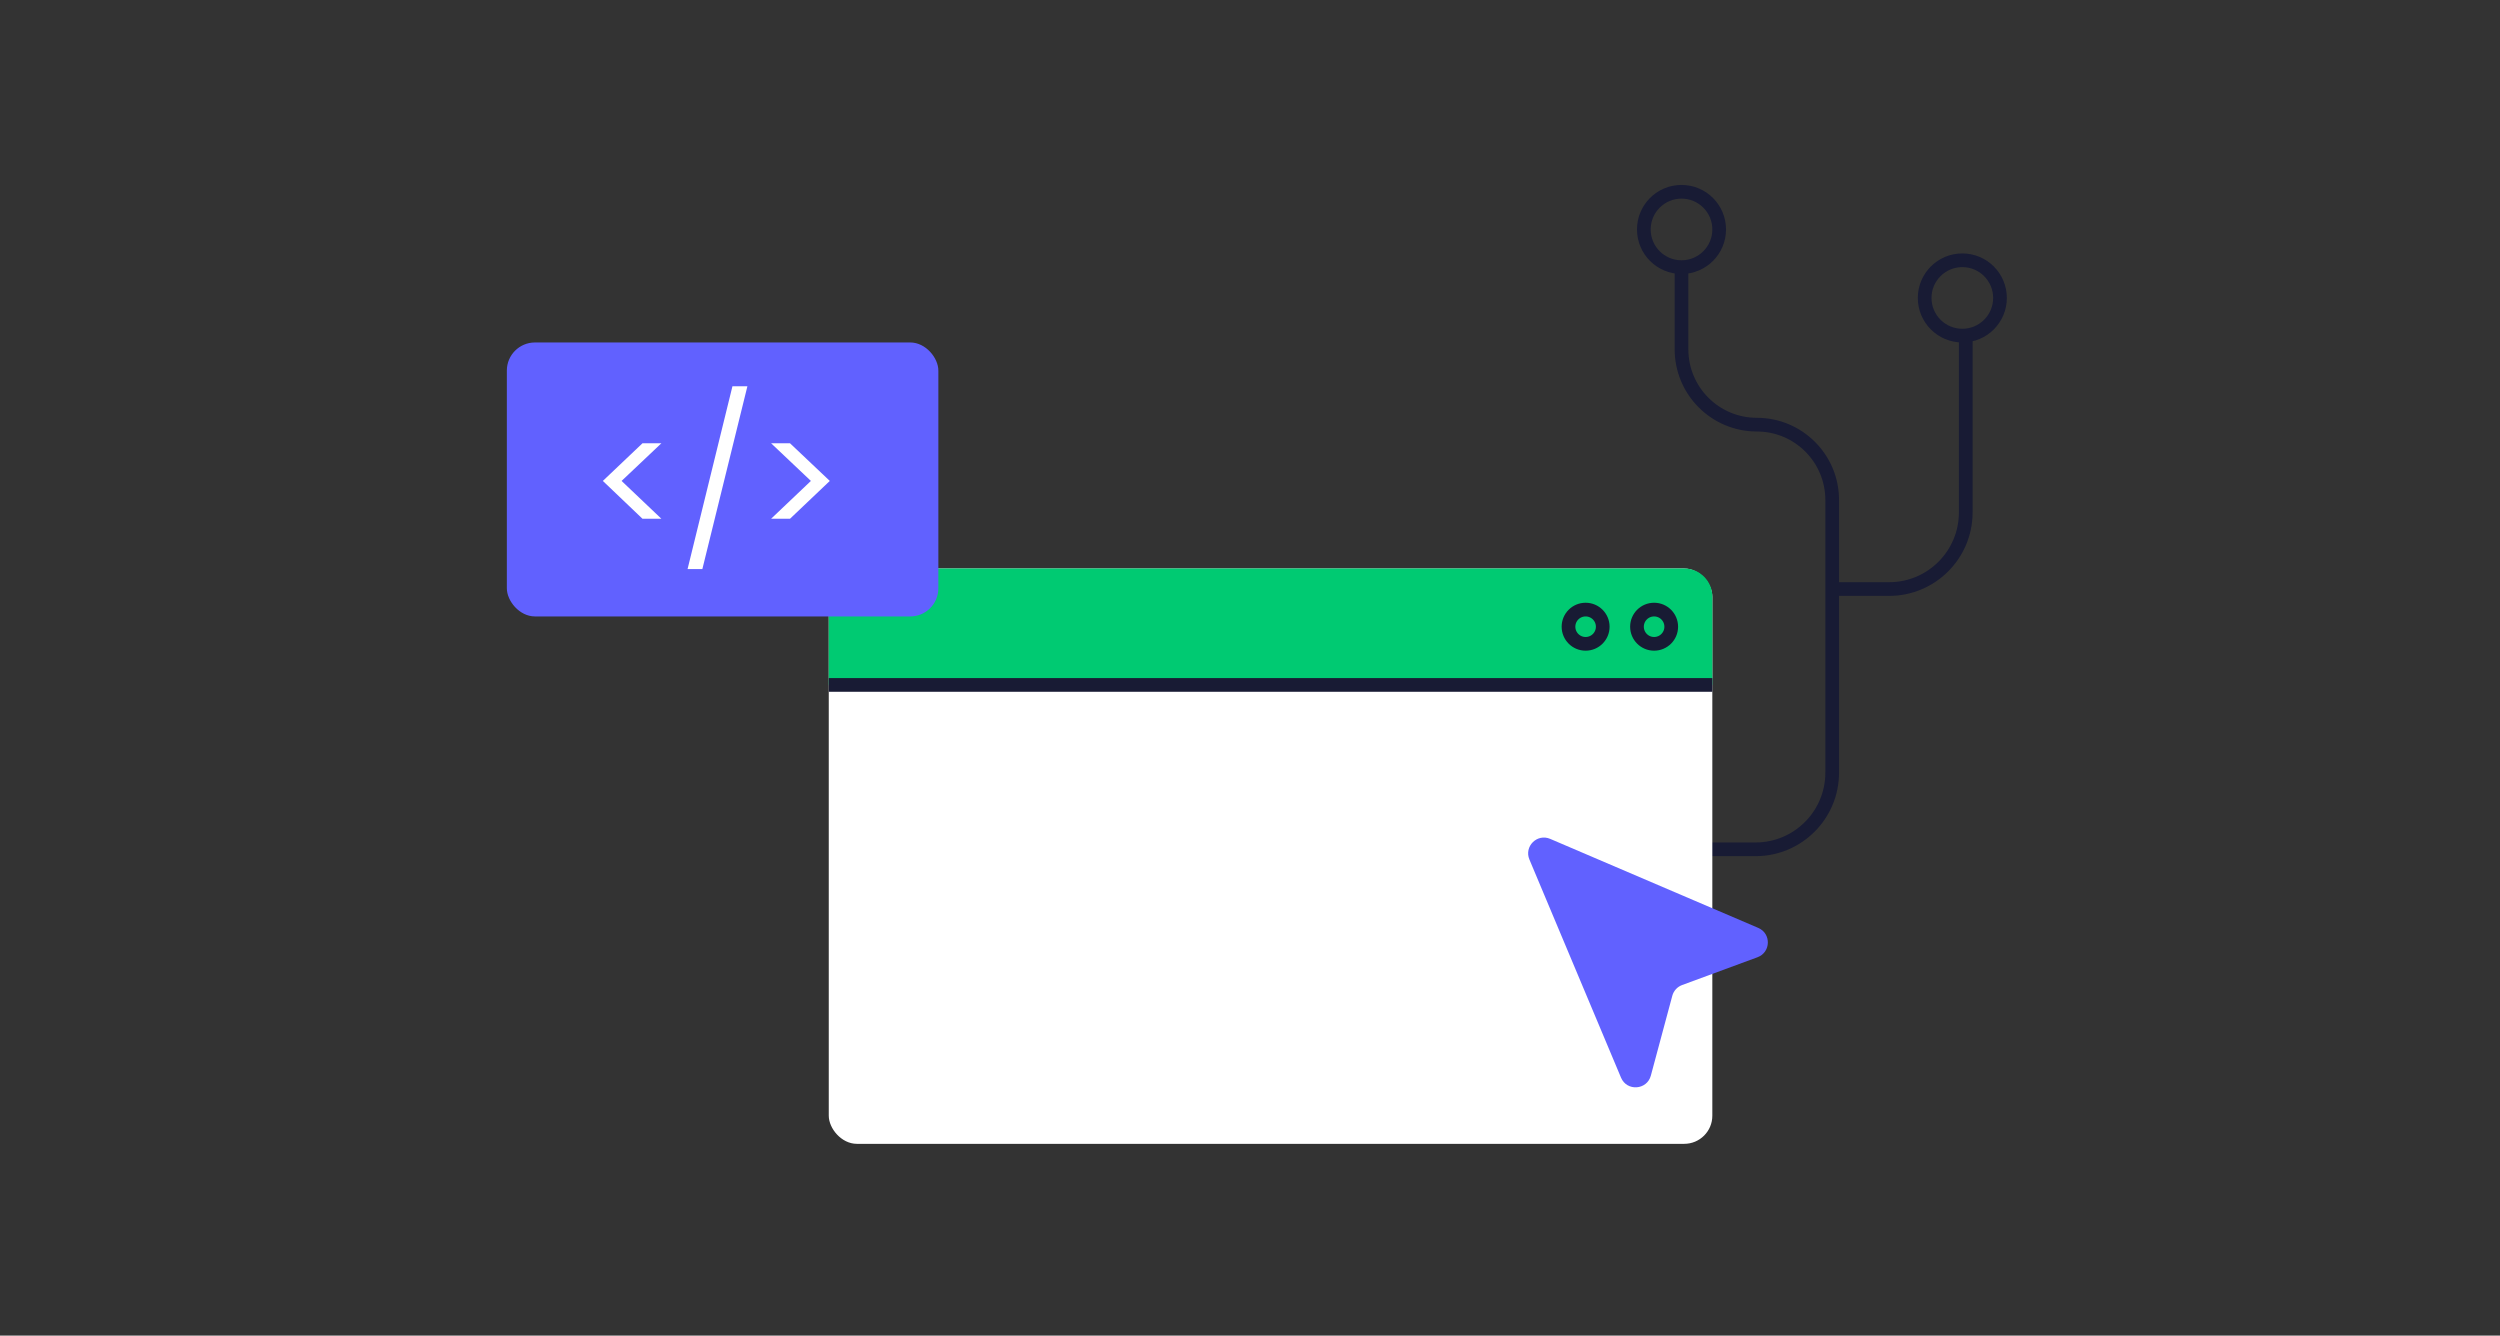 <svg width="365" height="195" viewBox="0 0 365 195" fill="none" xmlns="http://www.w3.org/2000/svg">
<rect x="0" y="0" width="365" height="195" fill="#333333" stroke="none"/>
<circle cx="245.5" cy="33.5" r="5.5" stroke="#181B34" stroke-width="2"/>
<circle cx="286.5" cy="43.5" r="5.5" stroke="#181B34" stroke-width="2"/>
<path d="M227 124H256.311C262.49 124 267.5 118.99 267.5 112.811V73C267.5 66.925 262.575 62 256.5 62V62C250.425 62 245.5 57.075 245.5 51V38.5" stroke="#181B34" stroke-width="2"/>
<path d="M268 86H275.811C281.99 86 287 80.99 287 74.811V49" stroke="#181B34" stroke-width="2"/>
<rect x="121" y="83" width="129" height="84" rx="4.104" fill="white"/>
<path d="M121 87.103C121 84.837 122.837 83 125.104 83H245.896C248.163 83 250 84.837 250 87.103V100H121V87.103Z" fill="#00CA72"/>
<path d="M121 100H250" stroke="#181B34" stroke-width="2"/>
<circle cx="241.5" cy="91.5" r="2.5" stroke="#181B34" stroke-width="2"/>
<circle cx="231.5" cy="91.5" r="2.5" stroke="#181B34" stroke-width="2"/>
<path d="M226.327 122.475L256.707 135.473C258.625 136.293 258.555 139.036 256.598 139.757L245.586 143.817C244.884 144.076 244.351 144.66 244.156 145.383L241.023 157.042C240.453 159.164 237.52 159.362 236.669 157.336L223.294 125.488C222.491 123.577 224.421 121.659 226.327 122.475Z" fill="#6161FF"/>
<rect x="74" y="50" width="63" height="40" rx="4.104" fill="#6161FF"/>
<path d="M93.8 75.736L88.016 70.216L93.8 64.72H96.56L90.752 70.216L96.56 75.736H93.8ZM109.121 56.392L102.545 83.08H100.385L106.937 56.392H109.121ZM112.583 64.72H115.343L121.151 70.216L115.343 75.736H112.583L118.391 70.216L112.583 64.72Z" fill="white"/>
</svg>
